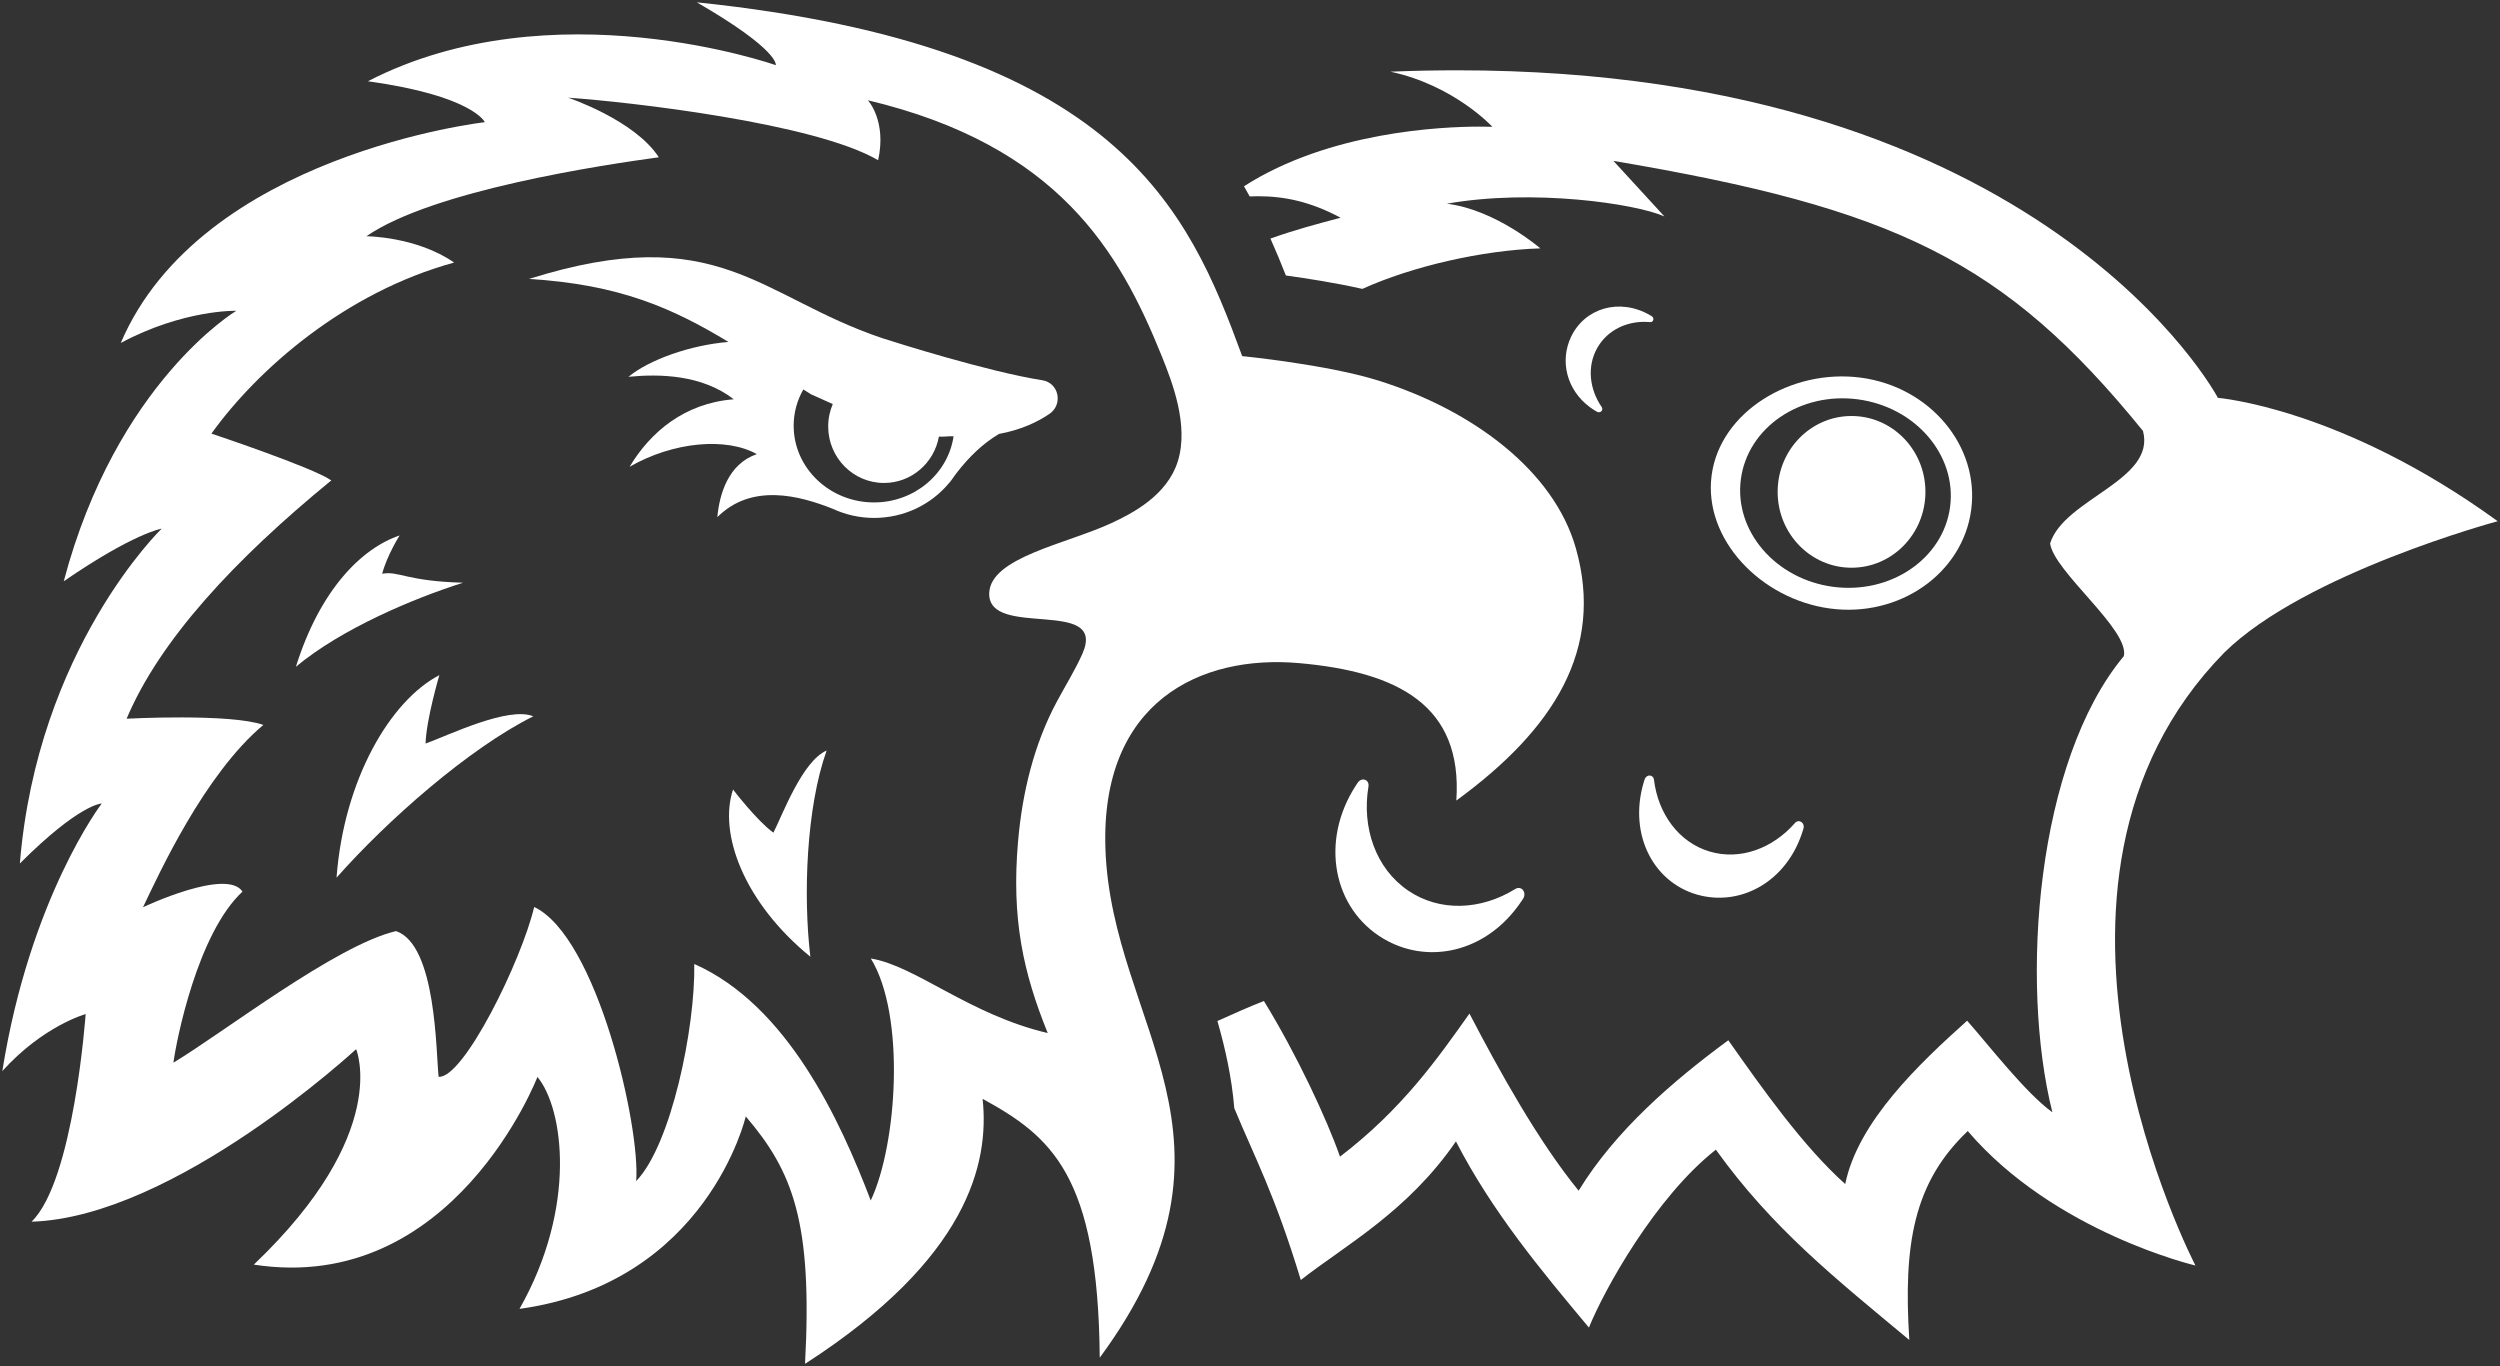 <?xml version="1.0" encoding="UTF-8"?> <svg xmlns="http://www.w3.org/2000/svg" viewBox="1439.26 2192.18 1080.94 590.69" width="1080.94" height="590.69"><rect x="1439.26" y="2192.18" width="1080.94" height="590.69" fill="#333333" stroke="none"/><path fill="#ffffff" stroke="none" fill-opacity="1" stroke-width="1" stroke-opacity="1" color="rgb(51, 51, 51)" id="tSvg636f43092e" title="Path 1" d="M 2230.55 2455.29 C 2260.53 2459.28 2287.9 2440.13 2291.56 2412.61 C 2295.22 2385.09 2273.81 2359.45 2243.83 2355.47 C 2213.85 2351.48 2182.99 2370.16 2179.33 2397.68C 2175.67 2425.2 2200.57 2451.3 2230.55 2455.29Z M 2242.59 2364.85 C 2267.53 2368.17 2285.4 2389.05 2282.43 2411.39 C 2279.46 2433.73 2256.75 2449.22 2231.81 2445.9 C 2206.87 2442.58 2189 2421.7 2191.97 2399.36C 2194.94 2377.01 2217.65 2361.53 2242.59 2364.85Z"></path><ellipse color="rgb(51, 51, 51)" fill="#ffffff" cx="2239.82" cy="2404.85" rx="31.95" ry="32.8" id="tSvg8054e7408" title="Ellipse 1" fill-opacity="1" stroke="none" stroke-opacity="1" style="transform: rotate(0deg);"></ellipse><path fill="#ffffff" stroke="none" fill-opacity="1" stroke-width="1" stroke-opacity="1" color="rgb(51, 51, 51)" id="tSvg11893168a88" title="Path 2" d="M 2048.03 2577.19 C 2061.78 2586.59 2079.63 2585.72 2094.38 2576.58 C 2097.07 2574.91 2099.57 2578.06 2097.78 2580.82 C 2096.6 2582.64 2095.31 2584.42 2093.9 2586.15 C 2078.72 2604.75 2055.47 2608.66 2037.53 2598.1 C 2015.7 2585.25 2009.78 2555.92 2025.57 2531.71 C 2025.82 2531.32 2026.08 2530.94 2026.34 2530.56 C 2028.05 2528.06 2031.44 2529.29 2030.95 2532.22C 2028.01 2549.97 2034.04 2567.63 2048.03 2577.19Z"></path><path fill="#ffffff" stroke="none" fill-opacity="1" stroke-width="1" stroke-opacity="1" color="rgb(51, 51, 51)" id="tSvgc198470c91" title="Path 3" d="M 2129.81 2342.73 C 2125.39 2350.68 2126.48 2360.43 2131.77 2368.13 C 2132.73 2369.53 2131.18 2371.04 2129.68 2370.18 C 2128.69 2369.61 2127.72 2368.98 2126.76 2368.28 C 2116.52 2360.74 2113.66 2348.15 2118.53 2337.86 C 2124.46 2325.34 2139.55 2320.84 2152.73 2328.48 C 2152.94 2328.6 2153.15 2328.73 2153.36 2328.85 C 2154.72 2329.68 2154.2 2331.59 2152.66 2331.45C 2143.3 2330.59 2134.31 2334.65 2129.81 2342.73Z"></path><path fill="#ffffff" stroke="none" fill-opacity="1" stroke-width="1" stroke-opacity="1" color="rgb(51, 51, 51)" id="tSvg617c155e15" title="Path 4" d="M 2178.53 2560.38 C 2191.69 2564.27 2205.7 2559.03 2215.31 2548.08 C 2217.06 2546.08 2219.79 2547.92 2219.01 2550.55 C 2218.5 2552.28 2217.88 2554.01 2217.17 2555.73 C 2209.43 2574.23 2191.83 2583.23 2175.06 2579.5 C 2154.66 2574.96 2143.08 2553.41 2149.99 2530.34 C 2150.1 2529.97 2150.22 2529.6 2150.34 2529.24 C 2151.12 2526.84 2154.1 2526.94 2154.4 2529.37C 2156.21 2544.08 2165.14 2556.43 2178.53 2560.38Z"></path><path fill="#ffffff" stroke="none" fill-opacity="1" stroke-width="1" stroke-opacity="1" color="rgb(51, 51, 51)" id="tSvgca2594a0e" title="Path 5" d="M 2519.2 2417.54 C 2451.54 2368.42 2398.23 2364.21 2398.23 2364.21 C 2398.23 2364.21 2323.52 2222.59 2069.31 2222.58 C 2059.93 2222.58 2050.33 2222.77 2040.46 2223.17 C 2068.14 2229.13 2084.54 2247.03 2084.54 2247.03 C 2084.54 2247.03 2082.54 2246.93 2078.99 2246.93 C 2062.73 2246.93 2014.02 2249.05 1977.13 2272.72 C 1977.97 2274.18 1978.8 2275.64 1979.6 2277.11 C 1980.81 2277.06 1982.01 2277.03 1983.21 2277.03 C 1994.52 2277.03 2005.66 2279.26 2018.93 2286.32 C 2009.07 2288.9 1998.79 2291.67 1988.57 2295.33 C 1990.93 2300.61 1993.14 2305.93 1995.25 2311.3 C 2004.66 2312.59 2016.85 2314.51 2028.33 2317.09 C 2049.65 2307.4 2080.13 2300.35 2105.26 2299.57 C 2105.26 2299.57 2085.95 2282.83 2064.84 2280.26 C 2102.1 2273.66 2146.64 2280.26 2158.91 2285.76 C 2151.56 2277.753 2144.21 2269.747 2136.86 2261.74 C 2258.2 2282.26 2305.79 2304.53 2365.83 2378.5 C 2371.56 2399.86 2331.76 2407.78 2325.68 2427.13 C 2327.24 2439.25 2360.22 2464.61 2357.55 2475.88 C 2319.74 2521.22 2312.49 2616.63 2326.66 2673.11 C 2315.09 2664.72 2299.43 2644.44 2289.8 2633.5 C 2268.99 2652.19 2242.61 2677.14 2237.09 2704.13 C 2218.89 2687.88 2201.08 2662.61 2186.54 2641.96 C 2162.71 2659.5 2137.8 2680.89 2121.82 2707.01 C 2104.27 2685.46 2087.61 2655.37 2074.62 2630.43 C 2060.89 2649.77 2045.78 2671.52 2018.64 2692.3 C 2013.11 2676.35 1999.87 2647.95 1985.74 2624.99 C 1980 2627.24 1973.04 2630.27 1965.64 2633.64 C 1969.07 2645.62 1971.85 2658.11 1972.94 2671.35 C 1981.71 2692.57 1990.4 2708.37 2001.69 2745.62 C 2020.83 2730.65 2047.87 2716.1 2068.77 2685.69 C 2084.45 2716.1 2105.54 2741.4 2126.27 2766.19 C 2132.88 2749.82 2155.02 2709.84 2181.16 2689.27 C 2205.55 2723.26 2232.56 2744.73 2264.8 2771.56 C 2262.19 2730.41 2266.54 2703.58 2290.07 2681.22 C 2327.53 2725.05 2388.52 2739.36 2388.52 2739.36 C 2388.52 2739.36 2302.56 2574.7 2400.97 2474.36C 2435.82 2439.99 2519.2 2417.54 2519.2 2417.54Z"></path><path fill="#ffffff" stroke="none" fill-opacity="1" stroke-width="1" stroke-opacity="1" color="rgb(51, 51, 51)" id="tSvg6e9d5e2a29" title="Path 6" d="M 2120.64 2429.29 C 2111.16 2395.73 2076.07 2369.55 2035.3 2356.75 C 2013.02 2349.76 1976.35 2346.16 1976.35 2346.16 C 1952.96 2282.31 1922.62 2212.14 1740.55 2193.18 C 1776.58 2214.04 1774.69 2220.36 1774.69 2220.36 C 1774.69 2220.36 1677.97 2186.22 1598.32 2227.31 C 1643.84 2233.63 1648.89 2245.01 1648.89 2245.01 C 1648.89 2245.01 1526.25 2258.92 1491.48 2340.47 C 1518.66 2325.93 1541.42 2326.56 1541.42 2326.56 C 1541.42 2326.56 1489.58 2357.54 1466.82 2443.51 C 1497.16 2422.65 1509.17 2420.75 1509.17 2420.75 C 1509.17 2420.75 1455.44 2472.59 1447.85 2565.52 C 1473.77 2539.6 1483.25 2539.6 1483.25 2539.6 C 1483.25 2539.6 1452.27 2580.06 1440.26 2655.29 C 1457.96 2635.69 1476.29 2630.64 1476.29 2630.64 C 1476.29 2630.64 1471.23 2702.71 1452.9 2720.41 C 1514.85 2718.51 1593.24 2645.81 1593.24 2645.81 C 1593.24 2645.81 1608.74 2682.07 1549 2738.97 C 1635.29 2752.25 1671.63 2657.82 1671.63 2657.82 C 1682.86 2671.3 1688.97 2713.88 1663.88 2758.11 C 1745.09 2746.89 1761.71 2674.88 1761.71 2674.88 C 1782.06 2698.69 1790.64 2720.47 1787.34 2781.87 C 1857.98 2736.32 1867.06 2695.05 1864.12 2667.29 C 1893.63 2683.5 1914.1 2700 1914.76 2779.23 C 1984.74 2684.16 1919.86 2635.91 1917.22 2559.19 C 1915.04 2495.61 1958.31 2475.11 2000.98 2478.9 C 2043.65 2482.69 2071.78 2497.07 2068.94 2538.32C 2111.15 2507.52 2132.96 2472.91 2120.64 2429.29Z M 1879.45 2555.9 C 1876.52 2589.46 1881.68 2612.71 1892.27 2638.85 C 1858.26 2630.86 1835.15 2609.74 1815.78 2606.61 C 1830.95 2631.26 1827.13 2687.21 1815.75 2711.23 C 1802.47 2676.46 1779.7 2626.81 1739.45 2608.98 C 1739.92 2636.48 1729.49 2687.21 1714.32 2702.86 C 1716.22 2679.63 1697.54 2597.34 1670.23 2584.33 C 1664.66 2607.83 1639.58 2658.71 1628.91 2657.76 C 1627.72 2647.09 1627.98 2600.67 1610.49 2594.76 C 1584.41 2600.92 1535.98 2638.58 1514.24 2651.65 C 1515.53 2641.94 1524.67 2595.7 1544.11 2577.69 C 1537.27 2567.27 1501.09 2584.45 1501.09 2584.45 C 1507.96 2570.12 1527.52 2527.11 1553.12 2505.62 C 1538.9 2500.56 1494.01 2502.93 1494.01 2502.93 C 1508.33 2468.92 1540.79 2434.02 1582.51 2399.89 C 1574.29 2394.2 1530.67 2379.66 1530.67 2379.66 C 1550.7 2351.8 1588.53 2318.6 1635.61 2305.7 C 1619.35 2294.43 1597.68 2294.32 1597.68 2294.32 C 1626.6 2274.41 1699.93 2263.5 1724.11 2260.18 C 1713.68 2244.06 1684.92 2234.42 1684.92 2234.42 C 1710.87 2236.2 1791.44 2245.32 1818.94 2261.45 C 1822.73 2244.38 1814.51 2235.53 1814.51 2235.53 C 1896.69 2255.13 1923.24 2300.64 1941.58 2346.16 C 1946.06 2357.29 1953.38 2375.98 1948.53 2391.6 C 1943.96 2406.31 1929.03 2414.11 1919.61 2418.45 C 1900.17 2427.4 1867.55 2433.23 1866.98 2448.58 C 1866.23 2468.67 1918.19 2450.16 1907.28 2474.81 C 1904.15 2481.88 1899.81 2488.82 1896.17 2495.63C 1886.24 2514.17 1881.27 2535.05 1879.45 2555.9Z"></path><path fill="#ffffff" stroke="none" fill-opacity="1" stroke-width="1" stroke-opacity="1" color="rgb(51, 51, 51)" id="tSvg14c9ecfa2db" title="Path 7" d="M 1629.23 2484.09 C 1608.12 2495.08 1587.99 2528.99 1584.77 2571.67 C 1606.73 2546.8 1642.03 2515.76 1669.83 2501.9 C 1659.15 2497.42 1632.97 2510.18 1623.28 2513.68C 1623.47 2503.62 1629.23 2484.09 1629.23 2484.09Z"></path><path fill="#ffffff" stroke="none" fill-opacity="1" stroke-width="1" stroke-opacity="1" color="rgb(51, 51, 51)" id="tSvg968c71f91a" title="Path 8" d="M 1756.21 2533.55 C 1749.87 2552.5 1760.84 2582.35 1789.64 2605.85 C 1786.48 2579.38 1787.88 2541.33 1796.68 2516.69 C 1786.18 2521.23 1777.69 2544.29 1773.66 2552.21C 1766.48 2547.03 1756.21 2533.55 1756.21 2533.55Z"></path><path fill="#ffffff" stroke="none" fill-opacity="1" stroke-width="1" stroke-opacity="1" color="rgb(51, 51, 51)" id="tSvg136f5793cf9" title="Path 9" d="M 1612.05 2423.69 C 1595.64 2429.23 1577.66 2447.09 1567.2 2480.47 C 1586.88 2464.05 1617.98 2450.94 1639.48 2444.13 C 1614.83 2443.47 1611.74 2438.95 1604.51 2440.26C 1606.59 2432.3 1612.05 2423.69 1612.05 2423.69Z"></path><path fill="#ffffff" stroke="none" fill-opacity="1" stroke-width="1" stroke-opacity="1" color="rgb(51, 51, 51)" id="tSvg14c372a7d62" title="Path 10" d="M 1889.96 2356.6 C 1866.36 2352.88 1826.34 2340.21 1820.59 2338.35 C 1767.58 2320.48 1749.88 2287.06 1667.97 2312.79 C 1706.93 2315.14 1729.94 2325.33 1754.22 2340.03 C 1737.77 2341.37 1719.95 2347.71 1711 2355.1 C 1724.4 2353.78 1742.77 2354.15 1756.52 2364.82 C 1735.18 2366.48 1720.44 2379.06 1711.48 2394.01 C 1730.45 2383.07 1753.44 2381.18 1766.48 2388.53 C 1754.15 2392.8 1750.37 2405.66 1749.41 2415.79 C 1764.25 2400.95 1784.93 2406.45 1799.28 2412.16 C 1804.71 2414.67 1810.76 2416.12 1817.18 2416.12 C 1830.23 2416.12 1841.87 2410.28 1849.47 2401.19 C 1850.06 2400.64 1850.67 2399.76 1851.44 2398.65 C 1851.5 2398.57 1851.55 2398.49 1851.61 2398.4 C 1851.98 2397.87 1852.38 2397.31 1852.85 2396.71 C 1858.1 2389.92 1864 2384.09 1871.19 2379.8 C 1880.53 2378.09 1887.67 2374.78 1893.02 2371.13C 1899 2367.04 1897.12 2357.73 1889.96 2356.6Z M 1817.17 2409.42 C 1798.01 2409.42 1782.42 2394.55 1782.42 2376.27 C 1782.42 2370.68 1783.88 2365.34 1786.6 2360.57 C 1787.71 2361.27 1788.83 2361.98 1789.97 2362.69 C 1790.96 2363.16 1798.49 2366.49 1799.33 2366.88 C 1798.06 2369.85 1797.35 2373.13 1797.35 2376.57 C 1797.35 2390.06 1808.16 2401 1821.49 2401 C 1833.34 2401 1843.18 2392.35 1845.22 2380.95 C 1846.88 2381.14 1849.75 2380.7 1851.56 2380.81C 1849.22 2396.94 1834.71 2409.42 1817.17 2409.42Z"></path><defs> </defs></svg> 